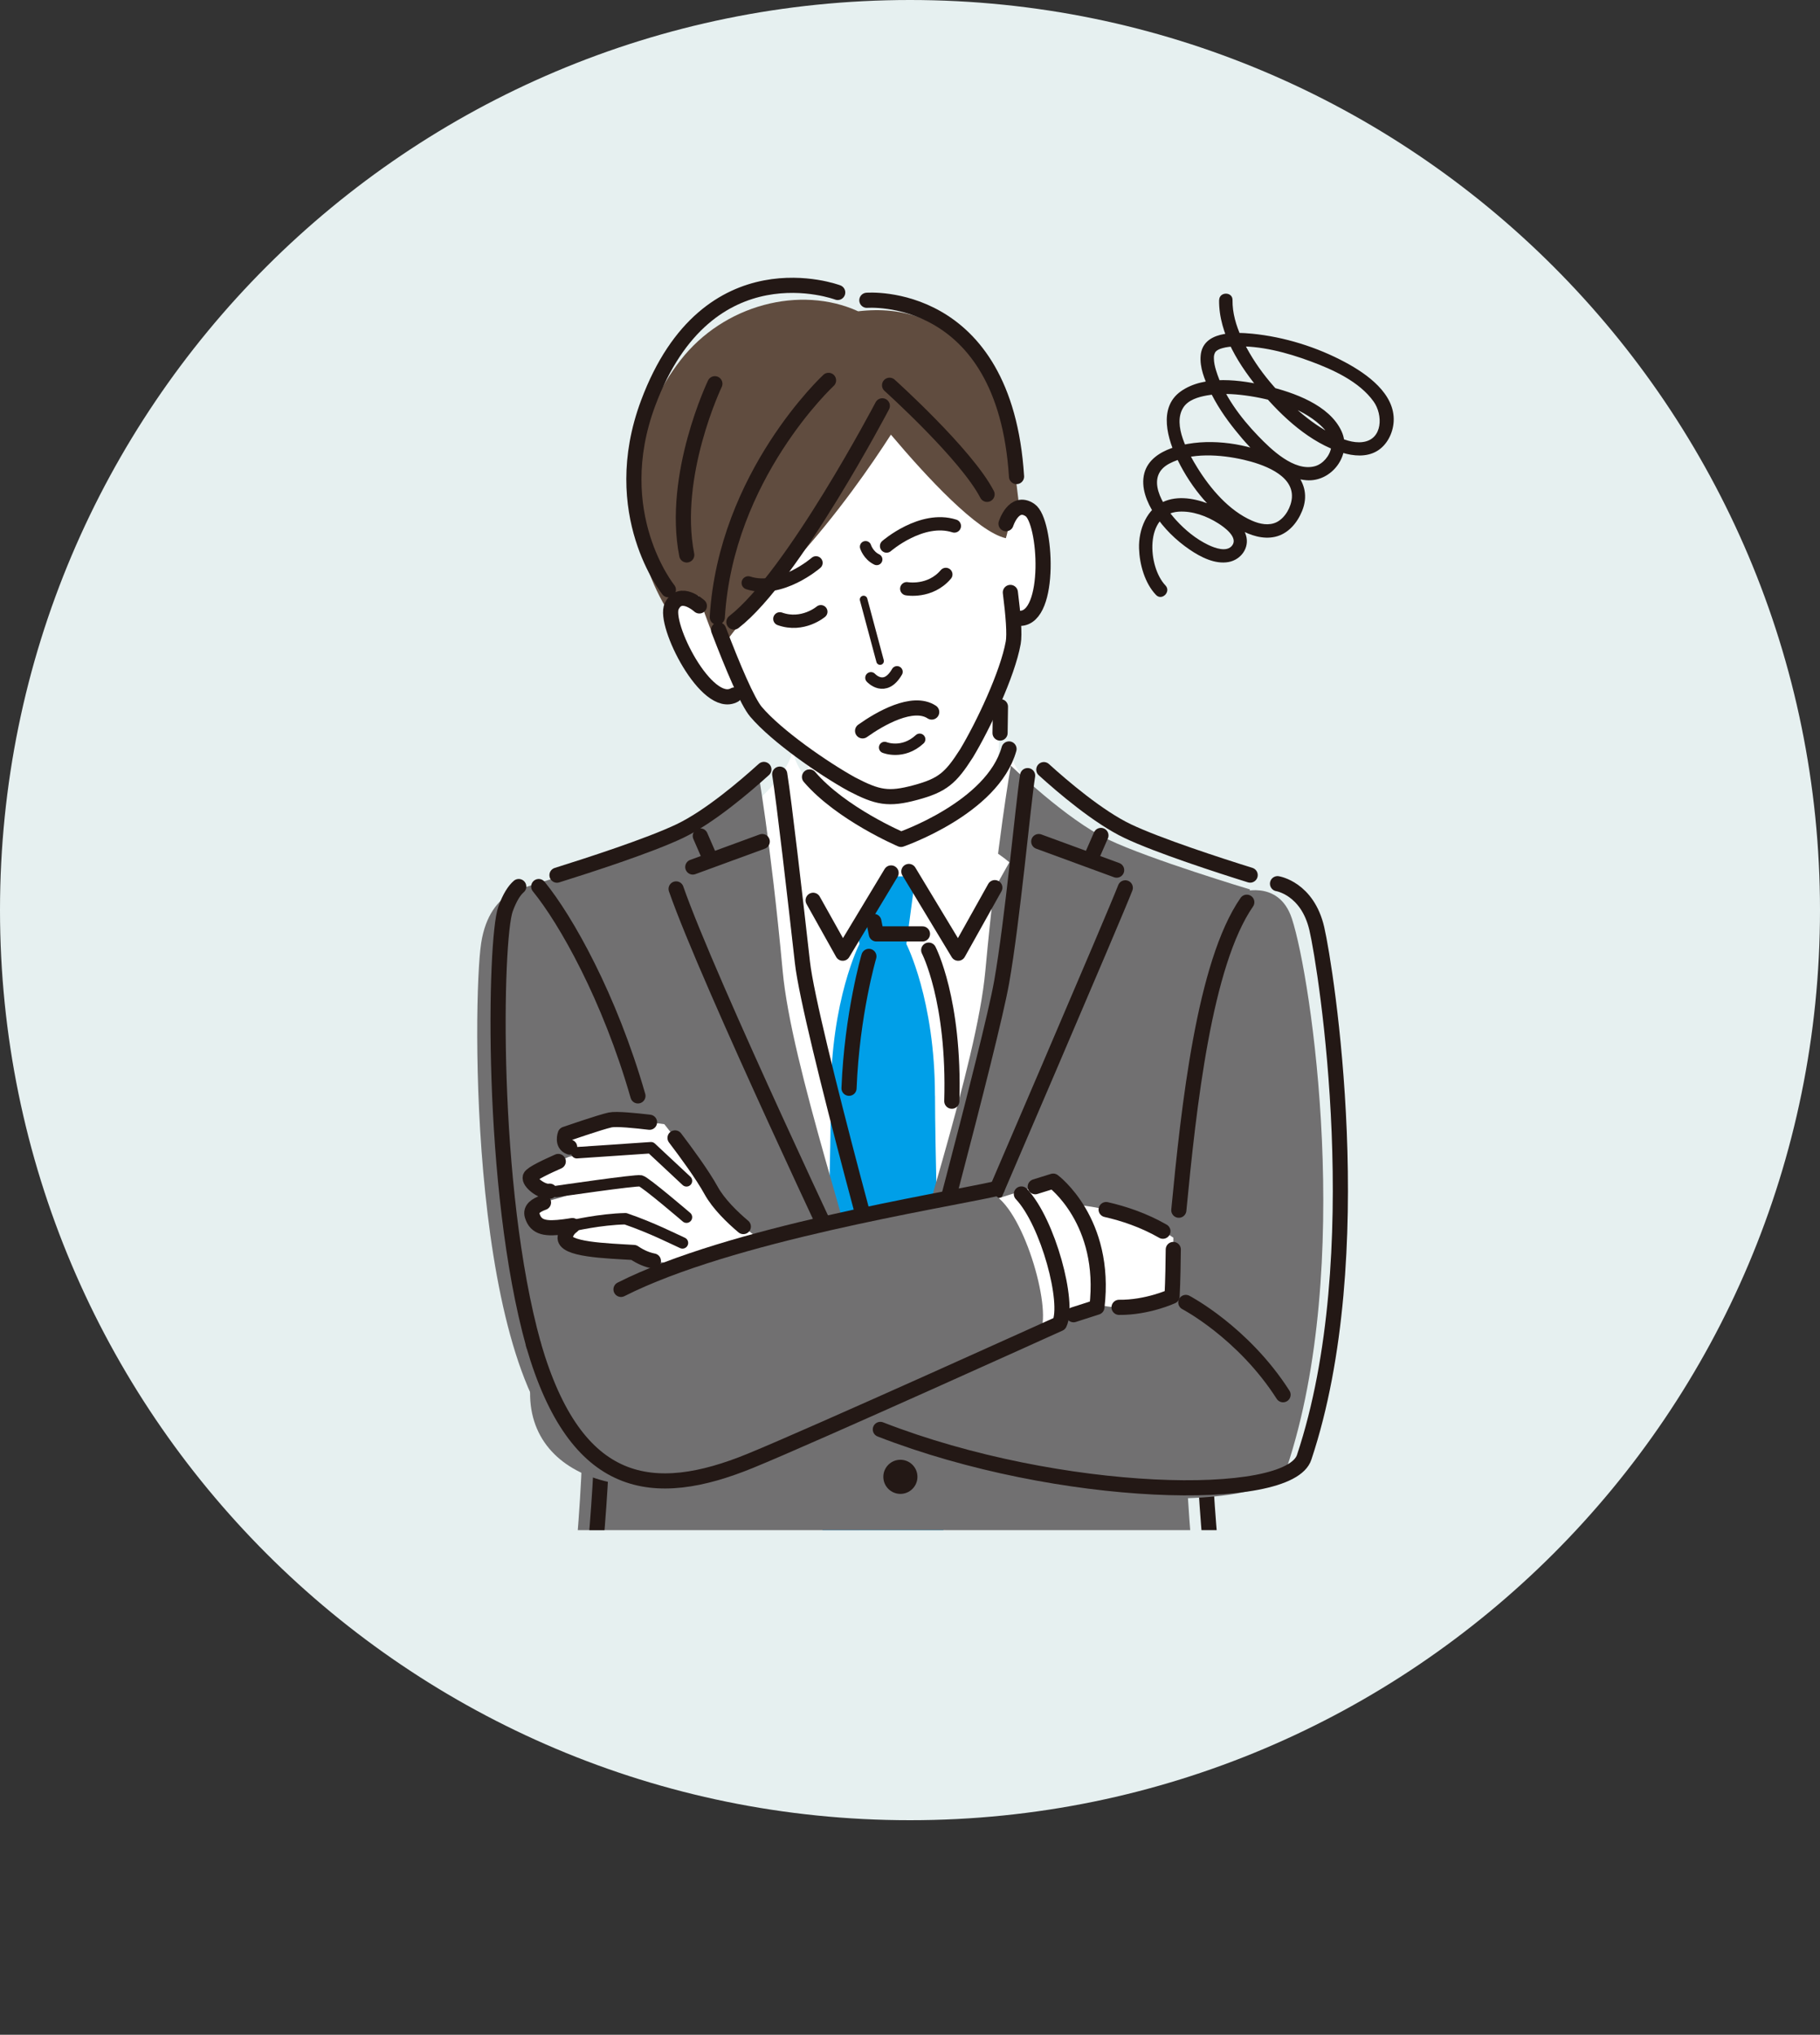 <?xml version="1.0" encoding="UTF-8"?>
<svg id="_レイヤー_2" data-name="レイヤー 2" xmlns="http://www.w3.org/2000/svg" xmlns:xlink="http://www.w3.org/1999/xlink" viewBox="0 0 285.98 319.69">
  <rect x="0" y="0" width="285.98" height="319.69" fill="#333333" stroke="none"/>
  <defs>
    <style>
      .cls-1 {
        fill: #231815;
      }

      .cls-1, .cls-2, .cls-3, .cls-4, .cls-5, .cls-6, .cls-7 {
        stroke-width: 0px;
      }

      .cls-8 {
        stroke-width: 2.09px;
      }

      .cls-8, .cls-9, .cls-10, .cls-2, .cls-11 {
        fill: none;
      }

      .cls-8, .cls-9, .cls-10, .cls-11 {
        stroke: #231815;
        stroke-linecap: round;
        stroke-linejoin: round;
      }

      .cls-9 {
        stroke-width: 1.79px;
      }

      .cls-10 {
        stroke-width: 1.19px;
      }

      .cls-3 {
        fill: #e6f0f0;
      }

      .cls-4 {
        fill: #fff;
      }

      .cls-5 {
        fill: #604c3f;
      }

      .cls-12 {
        clip-path: url(#clippath);
      }

      .cls-11 {
        stroke-width: 2.38px;
      }

      .cls-6 {
        fill: #009fe8;
      }

      .cls-7 {
        fill: #717071;
      }
    </style>
    <clipPath id="clippath">
      <rect class="cls-2" x="34.23" y="25.93" width="214.48" height="214.48"/>
    </clipPath>
  </defs>
  <g id="_レイヤー_1-2" data-name="レイヤー 1">
    <g>
      <path class="cls-3" d="m285.98,142.99c0,78.97-64.02,142.99-142.99,142.99S0,221.97,0,142.99,64.02,0,142.99,0s142.99,64.02,142.99,142.99"/>
      <g class="cls-12">
        <path class="cls-4" d="m127.35,129.98l-.95-23.29h30.98l-.95,23.29s-5.7,6.69-14.54,6.69-14.54-6.69-14.54-6.69"/>
        <path class="cls-4" d="m88.87,141.6c34.96-12.28,35.74-23.93,35.74-23.93.58,7.79,16.97,14.21,16.97,14.21,0,0,16.26-4.76,16.97-14.21,0,0,.79,11.65,35.74,23.93,0,0-19.69,100.19-52.51,100.19s-52.91-100.19-52.91-100.19"/>
        <path class="cls-6" d="m146.91,172.17c0-15.12-4.49-23.85-4.49-23.85l1.42-10.63h-10.22l1.42,10.63s-4.49,8.74-4.49,23.85-2.12,78.89-1.18,92.82l9.36,13.28,9.37-13.28c.95-13.93-1.18-77.7-1.18-92.82"/>
        <path class="cls-7" d="m186.49,232.26c-1.76-34.88,9.92-92.52,9.92-92.52,0,0-15.69-4.7-22.3-7.85-6.61-3.15-15.27-11.6-15.27-11.6,0,0-2.12,11.77-4.01,32.24-1.39,15.06-11.29,43.23-15.93,63.34-4.63-20.11-14.53-48.28-15.92-63.34-1.89-20.47-4.01-32.24-4.01-32.24,0,0-8.65,8.45-15.27,11.6-6.61,3.15-22.3,7.85-22.3,7.85,0,0,11.67,57.64,9.92,92.52-1.76,34.88-11.14,81.19-11.14,81.19,0,0,9.74,7.1,21.4,6.16,11.65-.94,30.91-5.06,35-20.35,1.04-3.89,1.78-8.74,2.32-14.09.54,5.35,1.27,10.2,2.32,14.09,4.1,15.3,23.35,19.41,35.01,20.35,11.65.95,21.4-6.16,21.4-6.16,0,0-9.38-46.31-11.14-81.19"/>
        <path class="cls-4" d="m141.56,135.01l8.97,14.88,8.07-14.41s-4.49-3.91-8.01-3.91-9.04,3.44-9.04,3.44"/>
        <path class="cls-4" d="m141.37,135.01l-8.98,14.88-8.07-14.41s4.49-3.91,8.01-3.91,9.04,3.44,9.04,3.44"/>
        <path class="cls-1" d="m144.16,232.03c0,1.48-1.2,2.68-2.68,2.68s-2.68-1.2-2.68-2.68,1.2-2.68,2.68-2.68,2.68,1.2,2.68,2.68"/>
        <path class="cls-11" d="m197.07,150.23c-3.29,18.71-8.99,55.61-7.72,80.71,1.51,29.91,8.62,68.23,10.62,78.54"/>
        <path class="cls-11" d="m86.71,150.23c3.29,18.71,8.98,55.61,7.72,80.71-1.51,29.91-8.62,68.23-10.62,78.54"/>
        <path class="cls-11" d="m120.03,120.89c-2.96,2.68-8.59,7.49-13.22,9.69-4.8,2.29-14.4,5.39-19.29,6.92"/>
        <path class="cls-11" d="m122.52,121.63c.72,4.55,2.43,19.46,3.57,29.59,1.14,10.13,14.85,59.3,14.85,59.3"/>
        <path class="cls-11" d="m161.47,121.86c-.73,4.66-2.36,22.7-4.08,32.44-1.72,9.74-14.08,55.31-14.3,56.22"/>
        <path class="cls-11" d="m196.44,137.49c-4.91-1.53-14.44-4.63-19.23-6.9-4.62-2.2-10.23-6.98-13.19-9.67"/>
        <line class="cls-11" x1="126.79" y1="116.11" x2="126.62" y2="111.99"/>
        <line class="cls-11" x1="157.2" y1="111.03" x2="157.14" y2="115.17"/>
        <path class="cls-11" d="m127.2,122.07c4.96,5.8,14.38,9.81,14.38,9.81,0,0,14.38-4.95,16.97-14.21"/>
        <line class="cls-11" x1="112.1" y1="257.76" x2="94.19" y2="264.25"/>
        <polyline class="cls-11" points="96.14 252.49 115.28 245.31 114.46 253.56"/>
        <polyline class="cls-11" points="156.32 139.46 150.56 149.76 142.81 136.92"/>
        <polyline class="cls-11" points="127.77 141.45 132.42 149.76 140.02 137.15"/>
        <line class="cls-11" x1="172.99" y1="131.26" x2="171.72" y2="134.17"/>
        <path class="cls-11" d="m176.82,139.49c-1.73,4.48-20.71,48.62-28.68,67.16"/>
        <line class="cls-11" x1="163.22" y1="132.22" x2="175.46" y2="136.71"/>
        <line class="cls-11" x1="110.04" y1="131.34" x2="111.27" y2="134.17"/>
        <path class="cls-11" d="m106.24,139.66c5.02,14.44,27.66,62.19,27.66,62.19"/>
        <line class="cls-11" x1="119.77" y1="132.22" x2="108.86" y2="136.22"/>
        <polyline class="cls-11" points="137.31 144.77 137.7 146.73 144.95 146.73"/>
        <path class="cls-11" d="m145.93,149.28s4.1,7.85,3.63,23.73"/>
        <path class="cls-11" d="m136.53,150.26s-2.66,9.03-3.12,20.72"/>
        <line class="cls-11" x1="171.71" y1="257.74" x2="189.31" y2="264.12"/>
        <polyline class="cls-11" points="188 252.6 168.58 245.31 169.44 253.95"/>
        <path class="cls-5" d="m134.85,48.91c-9.11-4.15-21.14-1.04-27.92,7.68-6.78,8.72-8.85,20.07-5.61,31.28,3.24,11.21,12.24,18.1,12.24,18.1l46.8-12.74s3.73-47.76-25.52-44.32"/>
        <path class="cls-4" d="m161.85,80.14c-2.56-1.73-4.56,2.35-4.56,2.35,0,0-2.81-14.05-2.81-14.06h0c-2.6-3.8-6.21-6.46-9.83-8.1-1.2-.55-2.41-.98-3.58-1.3-.78-.22-1.54-.38-2.28-.5-.37-.06-.73-.11-1.08-.14-.35-.04-.7-.06-1.04-.07-1.85-.07-17.37,3.81-19.72,5.28-.85.54-1.73,1.21-2.59,2-.29.26-.57.54-.86.83-1.42,1.44-2.77,3.2-3.9,5.2-.23.4-.44.81-.65,1.23-1.24,2.51-2.12,5.36-2.36,8.42h0s2.11,6.3,4.64,13.2c-1.55-1.56-4.62-1.44-5.69.77-1.35,2.78,7,16,11.34,13.55,0,0,1.28,2.31,1.9,3.03,3.25,3.84,10.65,8.95,15.05,11.38h0c4.08,2.12,5.75,2.47,10.02,1.32,4.27-1.14,5.54-2.28,8.02-6.15h0c2.59-4.3,6.45-12.43,7.34-17.38.13-.73.12-1.95.01-3.49,4.67-.72,5.13-15.65,2.63-17.34"/>
        <path class="cls-5" d="m160.11,80.7s.03,0,0,0"/>
        <path class="cls-5" d="m151.19,59.98c-13.06-13.54-32.19-10.75-41.52,6.26-7.35,13.38,3.26,35.77,3.54,36.16-.05-.11-.04-1.35,11.75-14.33,6.67-7.34,11.96-15,15.03-19.78,5.68,6.73,13.61,15.27,18.06,16.27,0,0,4.33-12.97-6.86-24.58"/>
        <path class="cls-5" d="m111.97,97.79s0,0,0,0c0,0,0,0,0,0"/>
        <path class="cls-11" d="m112.92,98.97c2.24,5.85,4.53,11.27,5.86,12.85,3.25,3.84,10.65,8.95,15.05,11.38,0,0,0,0,0,0,4.08,2.12,5.75,2.47,10.02,1.32h0c4.27-1.15,5.54-2.28,8.02-6.16t0,0c2.59-4.3,6.45-12.43,7.34-17.38.24-1.33.01-4.29-.45-7.9"/>
        <path class="cls-11" d="m158.08,82.28s1.22-3.87,3.77-2.14c2.56,1.73,3.42,16.96-1.56,17.01"/>
        <path class="cls-11" d="m109.89,95.2s-2.99-2.74-4.34.04c-1.35,2.78,5.52,16.4,9.85,13.95"/>
        <path class="cls-9" d="m136.85,106.49s2.17,2.4,4.1-.94"/>
        <path class="cls-11" d="m138.64,63.76s-14.06,26.8-23.32,33.97"/>
        <path class="cls-11" d="m139.78,60.53s12.07,10.85,15.32,17.14"/>
        <path class="cls-11" d="m136.21,47.18s21.66-1.78,23.52,27.69"/>
        <path class="cls-11" d="m131.63,45.95s-20.41-7.72-29.78,17.37c-6.5,17.4,3.17,29.34,3.17,29.34"/>
        <path class="cls-11" d="m130.19,59.76s-16.14,14.95-17.48,37.21"/>
        <path class="cls-11" d="m112.33,60.29s-6.88,14.37-4.42,26.9"/>
        <path class="cls-8" d="m139.31,85.79s5.51-4.79,10.65-3.15"/>
        <path class="cls-8" d="m128.22,88.43s-5.51,4.79-10.65,3.15"/>
        <path class="cls-8" d="m142.48,92.5s3.66.67,6.14-2.25"/>
        <line class="cls-10" x1="135.7" y1="94.19" x2="138.29" y2="103.86"/>
        <path class="cls-9" d="m139,117.44s2.84,1.17,5.51-1.29"/>
        <path class="cls-11" d="m135.54,114.83c2.69-1.92,7.88-4.92,10.86-2.96"/>
        <path class="cls-9" d="m136.01,85.9s.41,1.35,1.75,2"/>
        <path class="cls-8" d="m128.98,96.11s-2.84,2.41-6.44,1.12"/>
        <path class="cls-1" d="m191.56,47.13c-.07,5.36,3.26,10.46,6.58,14.41,3.33,3.96,7.73,8.04,12.79,9.59,1.74.53,3.77.71,5.4-.24,1.62-.94,2.56-2.85,2.66-4.68.23-4.35-4.22-7.47-7.59-9.28-4.48-2.41-9.57-3.99-14.63-4.5-2.85-.28-7.79-.4-8.11,3.46-.16,1.84.61,3.72,1.37,5.35,1.07,2.29,2.5,4.4,4.08,6.36,2.67,3.34,6.6,7.47,11.15,7.85,3.98.33,7.23-3.99,5.54-7.69-1.9-4.15-7.55-6.11-11.63-7.09-4.12-.99-9.95-1.82-13.66.84-3.58,2.57-2.02,7.59-.42,10.85,2.09,4.26,5.51,8.51,9.72,10.84,1.67.92,3.64,1.57,5.55,1.14,2.06-.47,3.49-2.19,4.25-4.08,1.85-4.6-2.19-7.84-6.07-9.28-4.38-1.63-10.01-2.16-14.48-.56-1.89.68-3.71,1.88-4.25,3.93-.59,2.23.41,4.61,1.61,6.45,1.43,2.19,3.35,4.08,5.51,5.55,1.71,1.17,3.99,2.35,6.13,1.95,1.93-.36,3.31-2.23,2.73-4.18-.66-2.22-3.08-3.75-5.06-4.63-2.3-1.02-5.17-1.72-7.62-.78-2.93,1.12-4.23,4.54-4.13,7.47.08,2.48.9,5.45,2.66,7.29.93.98,2.42-.51,1.49-1.49-2.82-2.96-3.28-11.25,2.07-11.59,2.17-.14,4.43.69,6.23,1.84.89.56,3.13,2.15,2.21,3.44-.84,1.17-2.79.42-3.79-.06-1.92-.92-3.61-2.32-5.04-3.88-2.11-2.31-4.96-6.82-1.09-8.88,3.39-1.81,8.12-1.44,11.72-.61,2.76.64,7.78,2.27,7.56,5.91-.09,1.46-1.03,3.18-2.36,3.87-1.24.63-2.68.32-3.9-.21-3.63-1.58-6.55-5.03-8.59-8.32-1.43-2.31-3.93-6.68-2.24-9.42.76-1.24,2.39-1.7,3.73-1.94,1.97-.36,4.06-.26,6.03,0,4.03.54,8.7,1.84,11.77,4.64.98.89,1.95,2.12,1.73,3.53-.2,1.3-1.29,2.6-2.56,2.95-3.26.89-6.91-2.67-8.91-4.75-2.77-2.87-5.46-6.45-6.62-10.31-.19-.62-.34-1.27-.34-1.92,0-.28,0-.36.08-.63.06-.18.17-.36.2-.39.26-.27.6-.42,1.06-.55.63-.18,1.27-.24,1.92-.27,4.03-.16,8.18.95,11.93,2.34,3.52,1.3,7.66,3.17,9.91,6.32,1.48,2.07,1.46,5.94-1.7,6.36-1.53.21-3.16-.43-4.5-1.08-2.02-.99-3.87-2.32-5.57-3.79-3.69-3.19-6.98-7.13-9.01-11.6-.83-1.83-1.42-3.81-1.39-5.83.02-1.35-2.08-1.35-2.1,0"/>
        <path class="cls-7" d="m194.58,140.28s6.31-2.36,8.42,4.05c3.08,9.4,9.76,54.56-.8,86.26-2.6,8.38-48.97,6.27-77.58-9.4-1.17-12.15,4.9-23.51,4.9-23.51l51.91,7.64s2.72-51.73,13.14-65.04"/>
        <path class="cls-7" d="m83.57,139.29s-6.59.04-7.96,8.86c-1.37,8.81-2.02,68.98,15.28,80.89,10.23,8.68,12.99-31.47,12.99-31.47,0,0-15.35-50.15-20.3-58.28"/>
        <path class="cls-4" d="m165.3,189.16s10.26-.59,19.07,5.29c0,0,0,5.09-.2,9.21,0,0-8.5,3.92-14.57,0l-4.31-14.5Z"/>
        <path class="cls-4" d="m165.49,185.57s8.49,6.27,6.87,19.81l-11.32,3.64-7.91-19.59,12.35-3.86Z"/>
        <path class="cls-4" d="m119.43,194.74s-5.53-3.78-7.69-7.7c-2.16-3.92-7.35-10.41-7.35-10.41,0,0-6.95-1.01-8.52-.67-1.57.34-7.05,2.24-7.05,2.24,0,0-.59,1.57.68,2.02,1.27.45,4.8.9,4.8.9,0,0-4.6.45-5,.67-.39.22-5.68,2.35-5.97,3.13-.29.78,1.86,2.46,3.04,2.24s6.76-1.12,6.76-1.12c0,0-2.25,1.01-4.11,1.79-1.86.78-5.97,1.12-5.39,3.14.59,2.02,2.25,2.13,5,1.79,2.74-.34.59-.45.2,1.57-.39,2.01,6.51,2.2,10.77,2.46,2.72,1.85,4.51,1.37,7,1.79,2.94-.84,12.83-3.82,12.83-3.82"/>
        <path class="cls-7" d="m114.91,230.71c-17.26,7.05-35.86.31-30.76-17.43,4.51-15.67,65.58-23.82,71.5-25.86,5.04,2.04,9.65,18.07,7.84,21.74,0,0-38.53,17.44-48.58,21.55"/>
        <path class="cls-11" d="m200.74,138.84s4.7.73,6.17,7.05c1.47,6.32,8.58,51.33-1.97,83.03-2.29,7.37-38.47,6.62-66.61-4.34"/>
        <path class="cls-11" d="m185.23,190.14c1.56-16.29,4-38.75,10.68-48.39"/>
        <path class="cls-11" d="m81.51,139.29c-.68.59-1.4,1.67-2.07,3.51-1.72,4.75-2.47,43.9,4.4,68.5"/>
        <path class="cls-11" d="m100.24,172.18c-4.45-15.51-11.31-27.65-15.59-32.89"/>
        <path class="cls-11" d="m186.33,204.63s9.01,4.7,15.28,14.5"/>
        <path class="cls-11" d="m184.36,196.31c-.02,1.86-.06,4.79-.19,7.35,0,0-3.91,1.8-8.33,1.74"/>
        <path class="cls-11" d="m173.81,190.04c2.75.62,5.88,1.66,8.92,3.4"/>
        <path class="cls-11" d="m162.67,186.45l2.82-.88s8.49,6.27,6.87,19.81l-3.67,1.18"/>
        <path class="cls-11" d="m85.4,188.93c-1.19.43-2.07,1.02-1.78,2.03.59,2.02,2.25,2.13,4.99,1.79,2.74-.34.59-.45.2,1.57-.39,2.02,6.51,2.2,10.78,2.46,1.15.78,2.14,1.15,3.08,1.34"/>
        <path class="cls-11" d="m87.72,182.48c-1.71.76-4.19,1.9-4.39,2.43-.29.78,1.86,2.46,3.04,2.24"/>
        <path class="cls-11" d="m102.06,176.32c-2.17-.26-5.21-.57-6.19-.36-1.57.34-7.05,2.24-7.05,2.24,0,0-.59,1.57.69,2.02"/>
        <path class="cls-11" d="m116.8,192.71c-1.73-1.46-3.89-3.55-5.06-5.67-1.37-2.49-3.96-6.01-5.67-8.26"/>
        <path class="cls-11" d="m160.49,187.59c4.23,4.48,7.56,17.16,5.98,20.38,0,0-38.53,17.44-48.58,21.55-15.22,6.22-27.39,4.73-34.05-18.21"/>
        <path class="cls-11" d="m97.58,202.58c17.21-8.71,50.03-13.83,59.12-15.86"/>
        <polyline class="cls-9" points="90.63 181.11 102.29 180.32 107.87 185.53"/>
        <path class="cls-9" d="m87.4,187.2s12.54-1.84,13.27-1.67c.73.17,7.2,5.71,7.2,5.71"/>
        <path class="cls-9" d="m107.24,195.28c-1.35-.6-4.78-2.37-8.96-3.8-3.97.08-8.3,1.09-8.3,1.09"/>
      </g>
    </g>
  </g>
</svg>